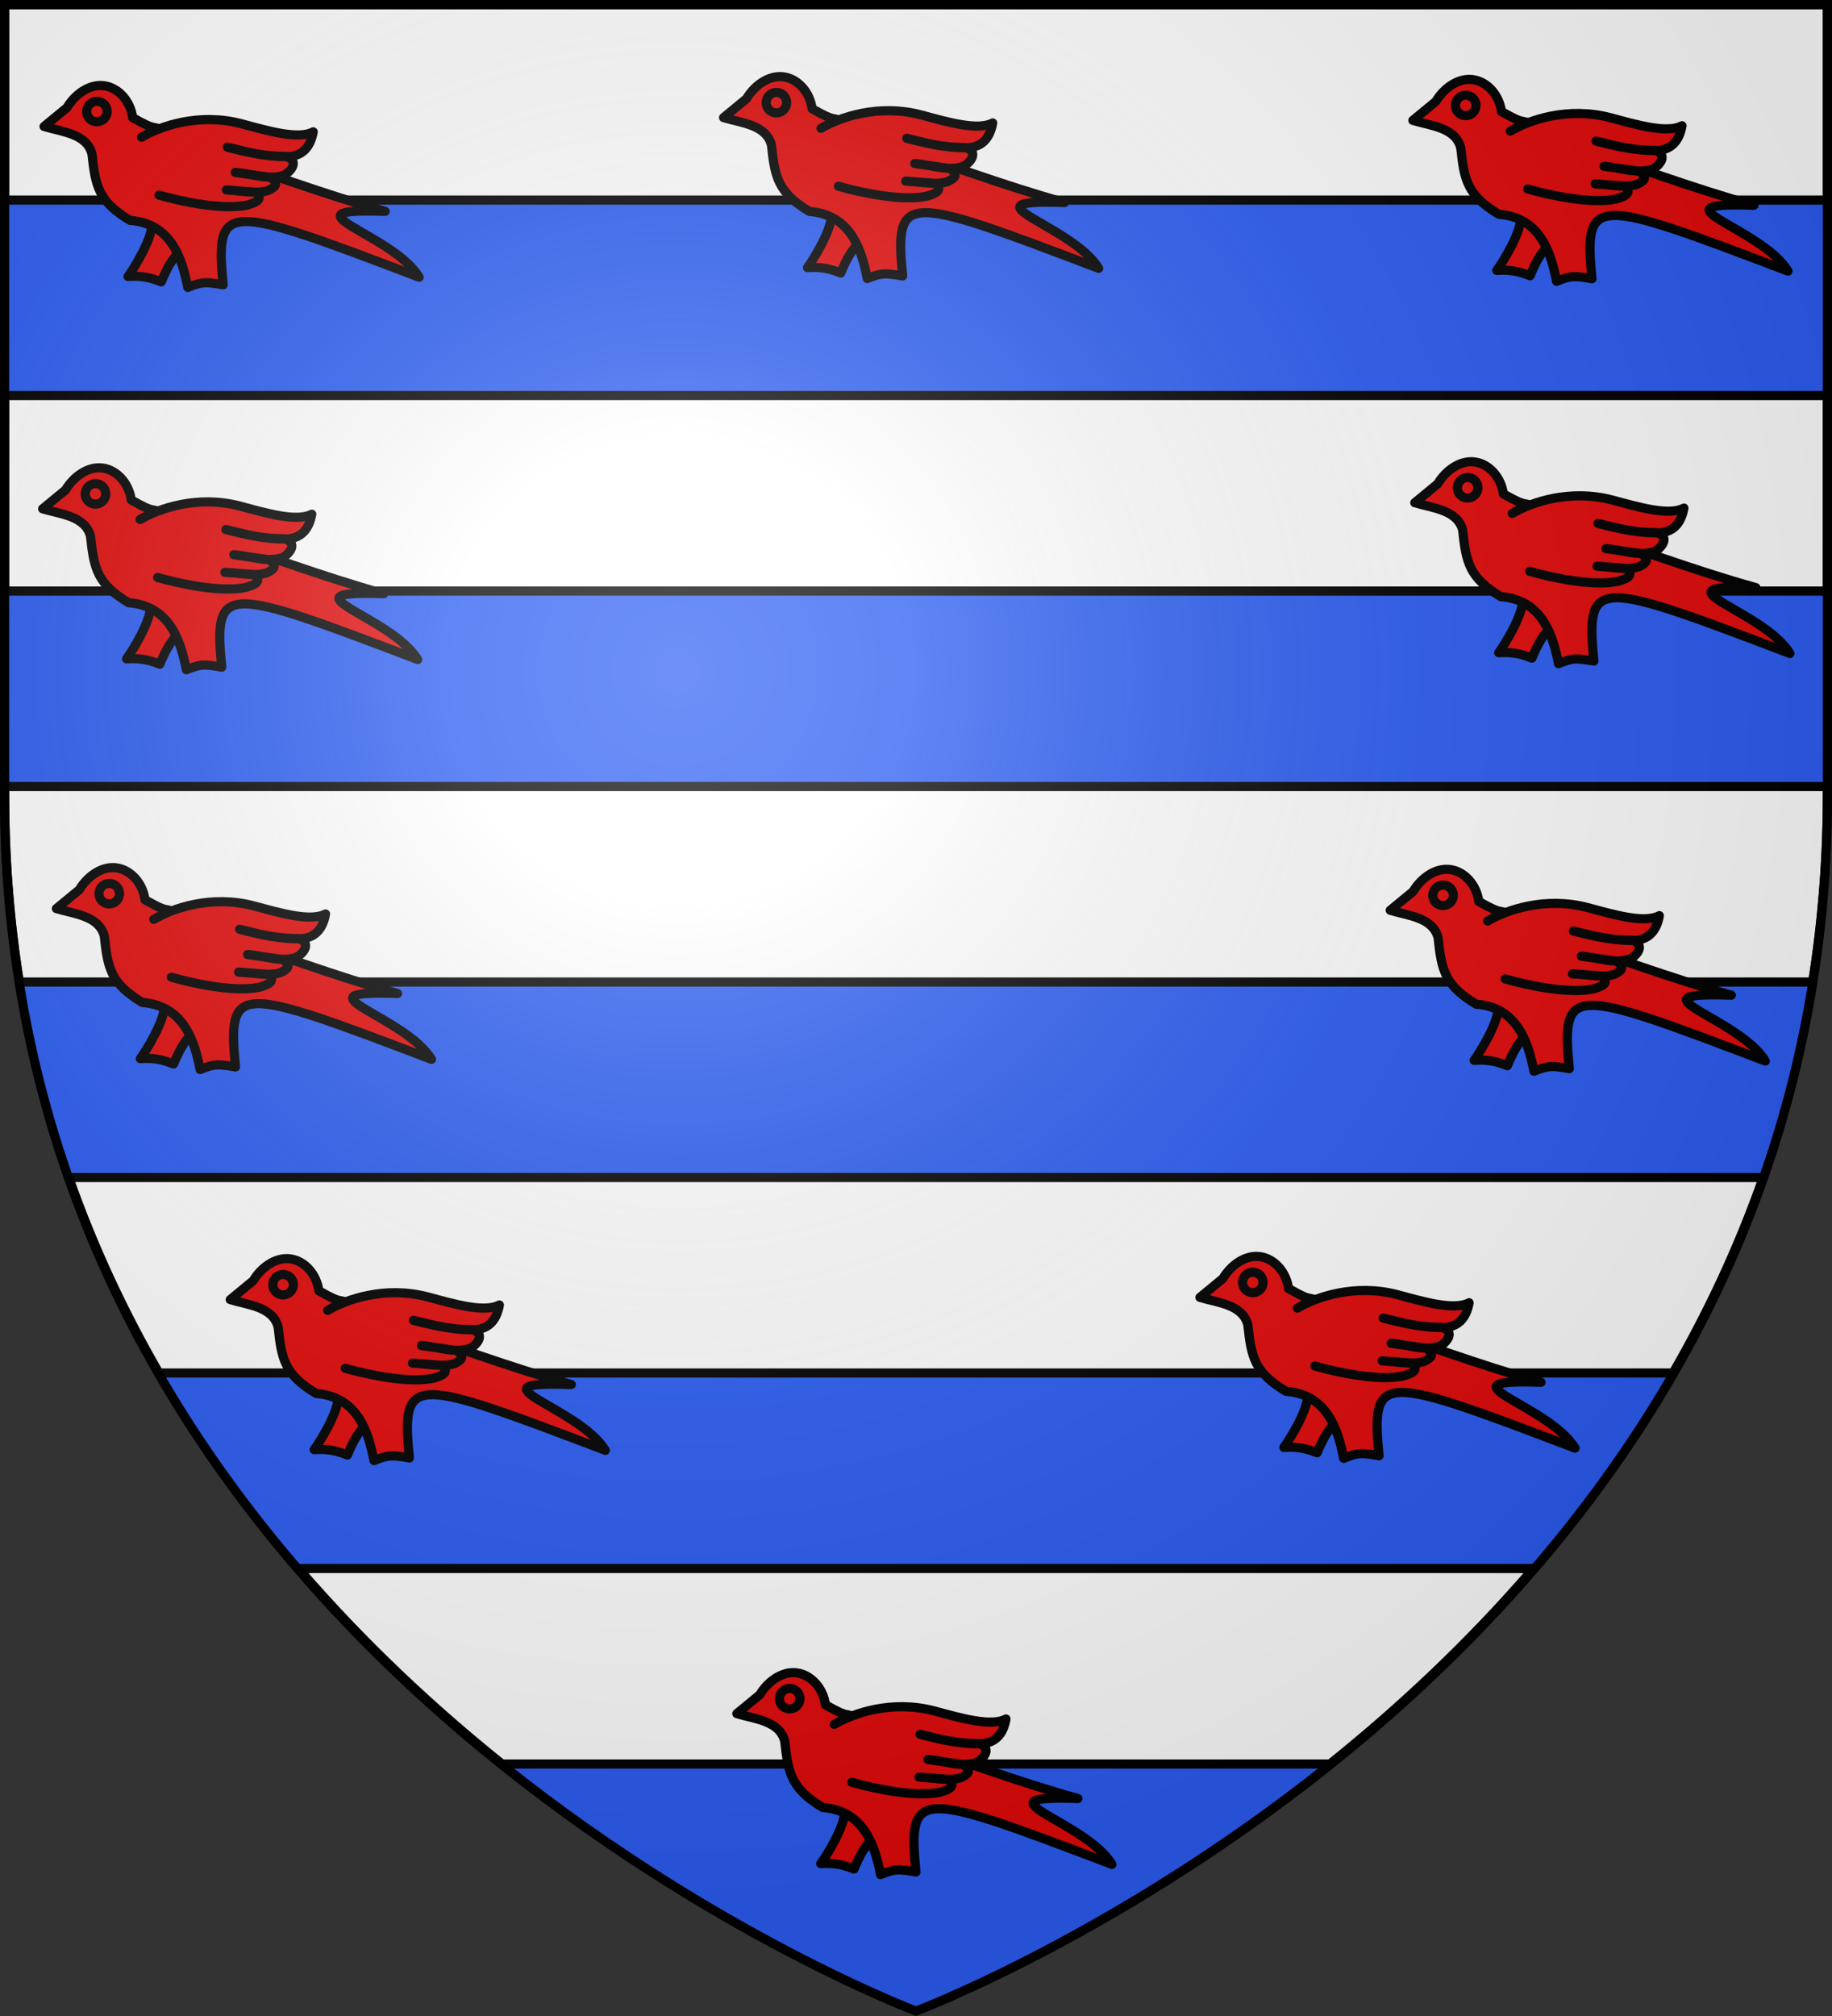 <svg height="660" width="600" xmlns="http://www.w3.org/2000/svg" xmlns:xlink="http://www.w3.org/1999/xlink"><rect width="100%" height="100%" fill="#333333" stroke="none"/><radialGradient id="a" cx="221.445" cy="226.331" gradientTransform="matrix(1.353 0 0 1.349 -77.629 -85.747)" gradientUnits="userSpaceOnUse" r="300"><stop offset="0" stop-color="#fff" stop-opacity=".314"/><stop offset=".19" stop-color="#fff" stop-opacity=".251"/><stop offset=".6" stop-color="#6b6b6b" stop-opacity=".125"/><stop offset="1" stop-opacity=".125"/></radialGradient><path d="m300 658.5s298.5-112.32 298.5-397.772c0-285.452 0-258.552 0-258.552h-597v258.552c0 285.452 298.5 397.772 298.5 397.772z" fill="#2b5df2" fill-rule="evenodd"/><path d="m1.5 1.5v64h597v-64zm0 128v64h597v-64zm0 128v2.5c0 21.466 1.715 41.956 4.844 61.5h587.312c3.129-19.544 4.844-40.034 4.844-61.5v-2.5zm21.031 128c8.053 22.91 18.093 44.228 29.531 64h495.875c11.438-19.772 21.479-41.09 29.531-64zm75.219 128c21.261 24.693 44.163 45.953 66.656 64h271.188c22.493-18.047 45.395-39.307 66.656-64z" fill="#fff" stroke="#000" stroke-width="3"/><g stroke-width="1.002" transform="matrix(.998 0 0 .998 .925 2.042)"><g id="b" fill="#e20909" stroke="#000" stroke-linecap="round" stroke-linejoin="round" stroke-width="6.513" transform="matrix(.462 .014 -.015 .461 73.721 12.068)"><path d="m-49.388 130.943c-.168 10.844-11.158 30.202-15.81 37.165 11.188-1.127 17.513.956 23.724 3.113 3.392-8.872 7.163-17.507 14.508-23.914l-4.523-13.69z" style="fill:#e20909;fill-rule:evenodd;stroke:#000;stroke-width:6.513;stroke-linecap:round;stroke-linejoin:round"/><path d="m-86.613 32.997c10.506 1.106 19.179 10.584 21.065 22.099 19.794 10.393 11.176 3.505 25.465 9.822 20.06 10.54 18.688 8.443 27.013 13.45 37.766 10.96 85.023 27.183 128.856 37.904-76.125-.269 6.074 15.638 25.652 46.074-139.725-48.399-146.716-50.314-138.908 9.645-12.272-1.726-14.753-1.949-25.031 2.603-4.556-19.483-12.694-45.109-42.561-46.427-22.767-12.82-25.352-23.382-28.536-46.433-4.251-14.411-21.863-14.983-34.619-18.462l15.813-13.901c5.188-9.446 15.285-17.478 25.792-16.373z" style="fill:#e20909;fill-rule:evenodd;stroke:#000;stroke-width:6.513;stroke-linecap:round;stroke-linejoin:round"/><path d="m-84.054 53.533c-1.118 3.868-5.162 6.096-9.029 4.974-3.867-1.122-6.091-5.167-4.967-9.033 1.118-3.868 5.162-6.096 9.029-4.974 3.867 1.122 6.091 5.167 4.967 9.033z" fill="#e20909" stroke="#000" stroke-linecap="round" stroke-linejoin="round" stroke-width="6.513"/><path d="m-58.814 68.804c12.995-8.232 40.091-18.779 70.586-11.724 20.106 4.79 40.647 10.061 51.126 4.207-1.625 11.267-7.367 17.723-18.188 18.243-14.558.449-28.521-2.324-42.414-5.473 12.671 2.378 23.166 5.849 41.714 5.27 9.942 2.579 4.282 10.523-.854 13.408-11.157 4.212-23.075-.519-34.625-.938l24.982 2.801c7.128 4.387 3.206 7.037-1.234 9.36-8.152 2.947-19.598.629-29.703.526l20.823.947c6.181 4.758.506 7.41-5.637 9.345-17.506 4.269-46.77-1.109-62.815-5.184" style="fill:#e20909;fill-rule:evenodd;stroke:#000;stroke-width:6.513;stroke-linecap:round;stroke-linejoin:round"/></g><g stroke-width="1.001"><use height="100%" transform="translate(222.981 -2.909)" width="100%" xlink:href="#b"/><use height="100%" transform="translate(449.191 -1.998)" width="100%" xlink:href="#b"/><use height="100%" transform="translate(-.471 125.421)" width="100%" xlink:href="#b"/><use height="100%" transform="translate(4.045 256.566)" width="100%" xlink:href="#b"/><use height="100%" transform="translate(61.097 384.836)" width="100%" xlink:href="#b"/><use height="100%" transform="translate(227.343 520.646)" width="100%" xlink:href="#b"/><use height="100%" transform="translate(379.321 384.102)" width="100%" xlink:href="#b"/><use height="100%" transform="translate(441.756 257.122)" width="100%" xlink:href="#b"/><use height="100%" transform="translate(449.82 123.423)" width="100%" xlink:href="#b"/></g></g><path d="m300 658.5s298.5-112.32 298.5-397.772c0-285.452 0-258.552 0-258.552h-597v258.552c0 285.452 298.5 397.772 298.5 397.772z" fill="url(#a)" fill-rule="evenodd"/><path d="m300 658.397s-298.5-112.418-298.5-398.119c0-285.701 0-258.778 0-258.778h597v258.778c0 285.701-298.5 398.119-298.5 398.119z" fill="none" stroke="#000" stroke-width="3"/></svg>